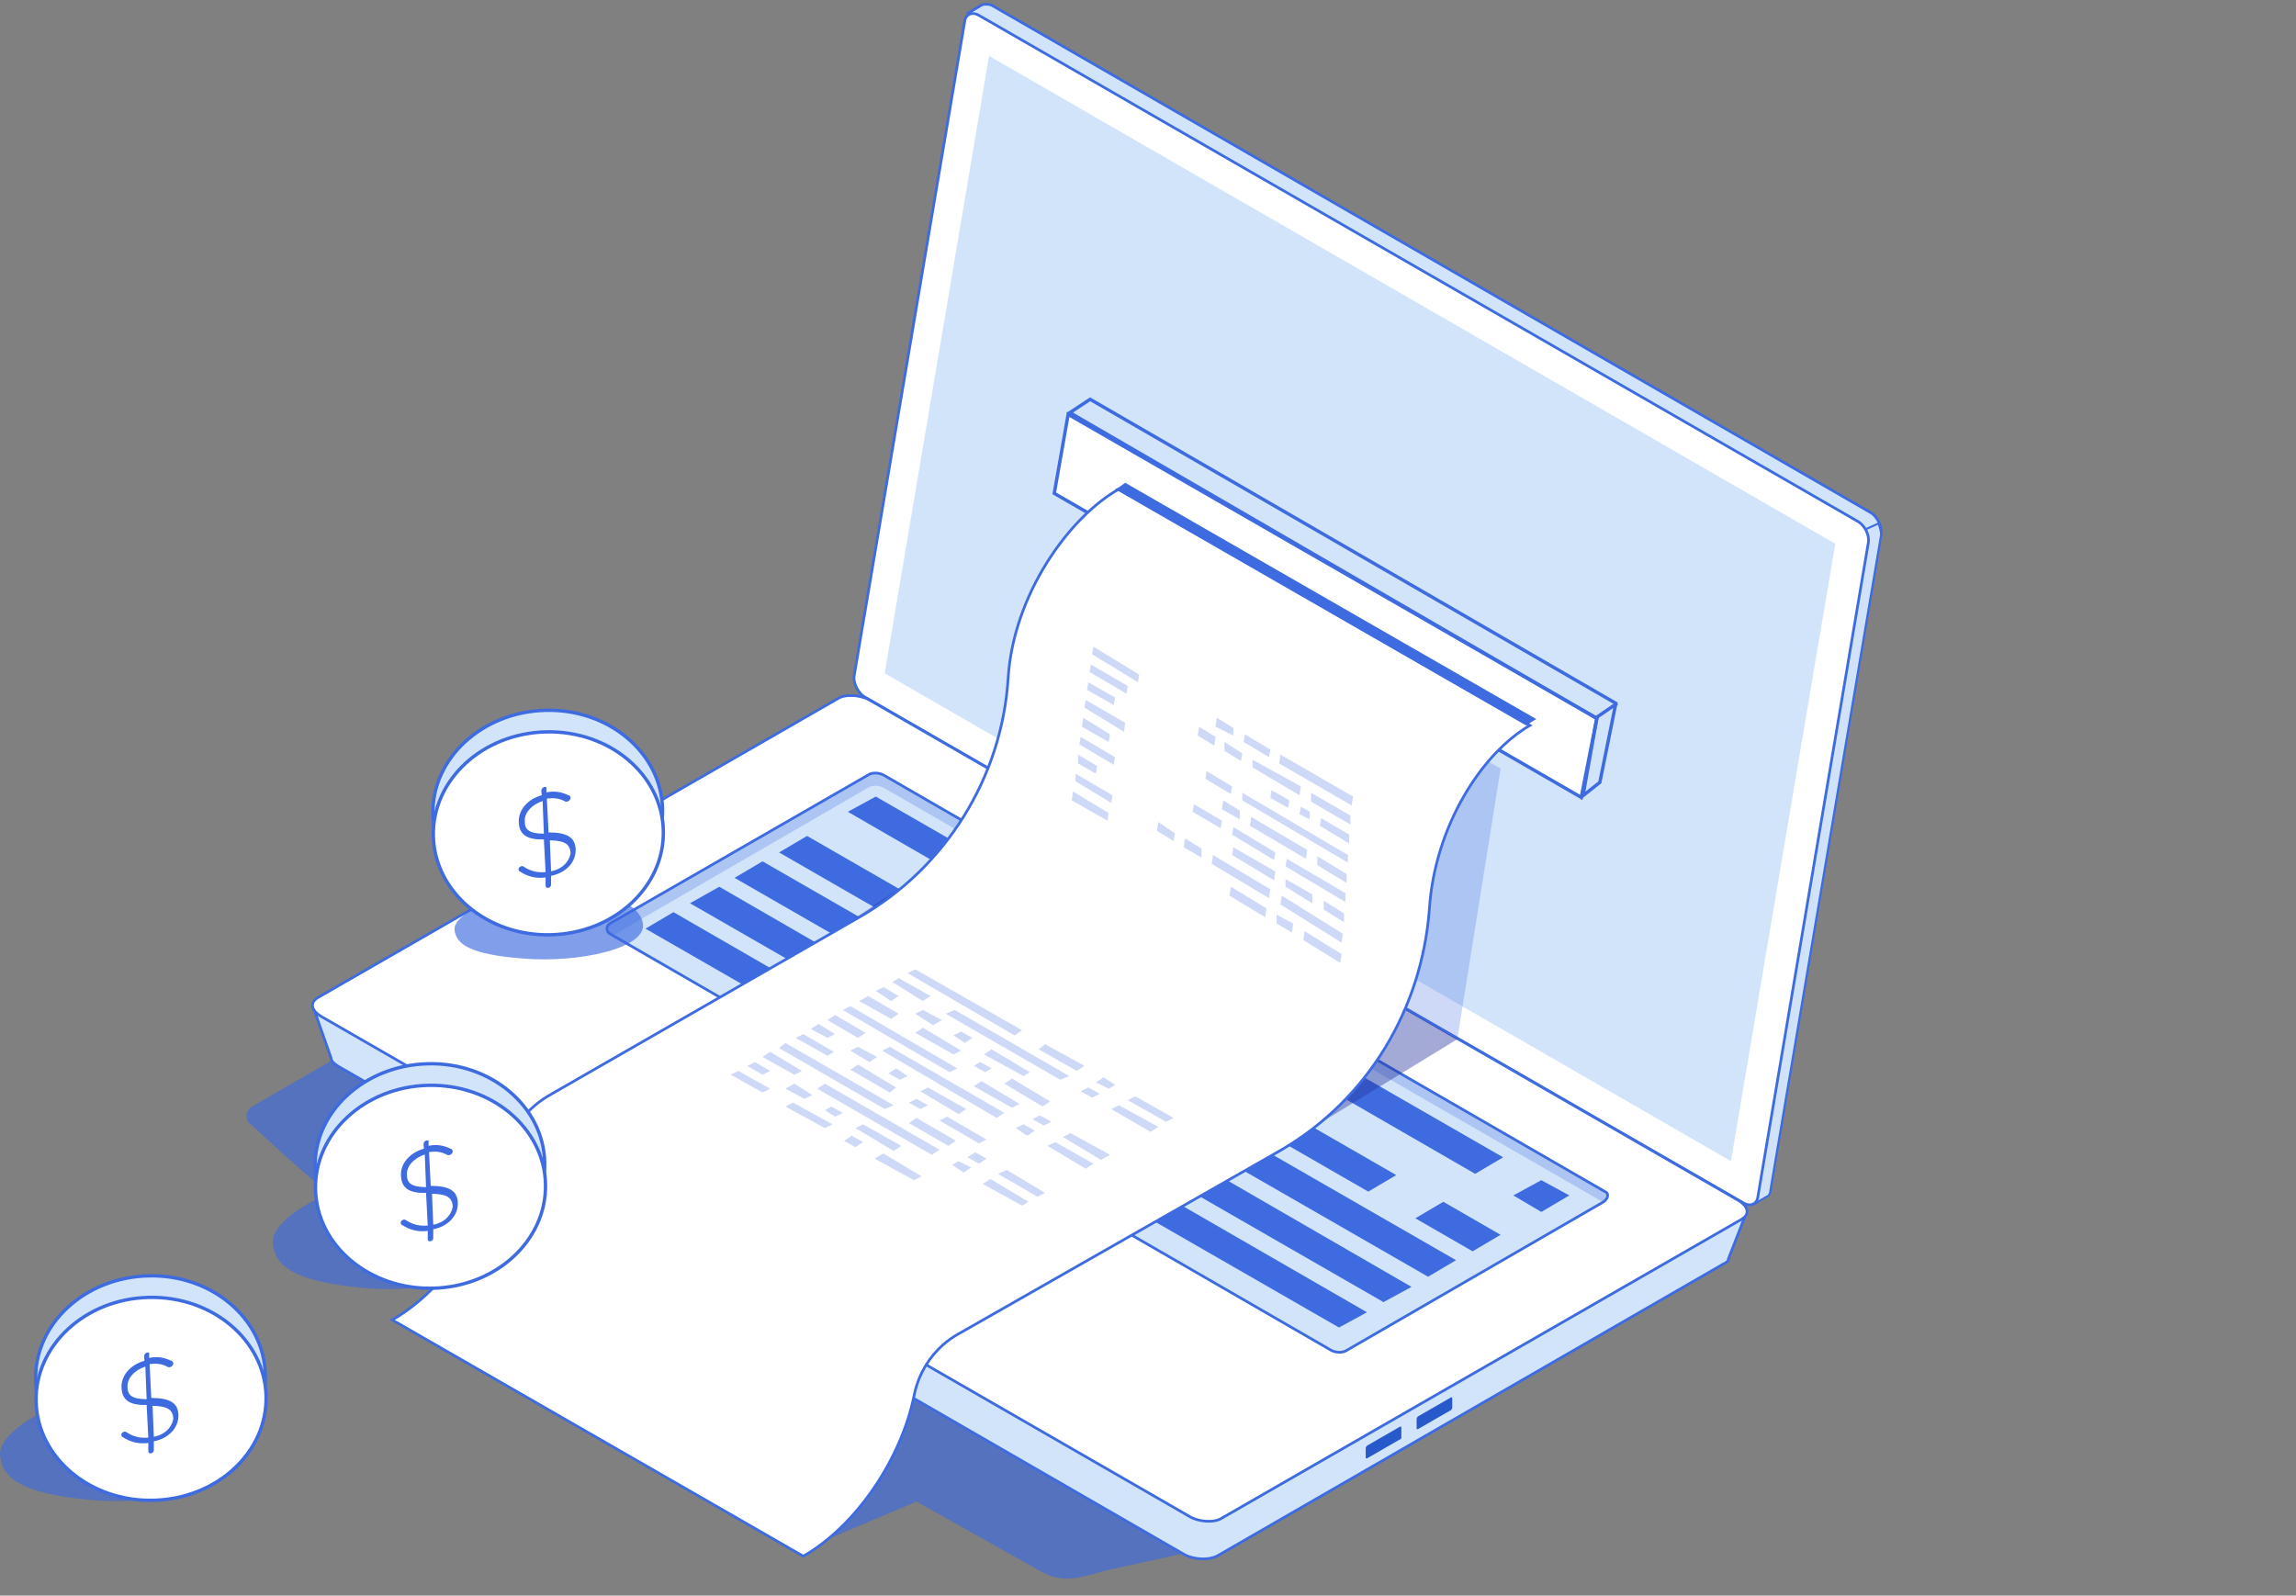 <svg width="682" height="474" viewBox="0 0 682 474" fill="none" xmlns="http://www.w3.org/2000/svg">
<rect x="0" y="0" width="682" height="474" fill="#808080" stroke="none"/>
<path opacity="0.65" d="M509.995 357.013L277.909 210.97L74.928 328.71C72.66 329.842 72.66 333.238 74.928 334.37C74.928 334.37 128.603 385.316 145.612 384.938L247.292 456.639L272.239 446.073L308.526 466.451C316.086 470.979 321.378 468.338 328.938 466.451L366.737 458.149L509.995 362.673C512.263 361.541 512.263 358.522 509.995 357.013Z" fill="#3E6BE0"/>
<path d="M257.876 198.139L290.383 4.925L287.737 3.792L291.517 1.528C292.273 1.151 293.407 1.151 294.541 1.528L555.354 152.1C557.622 153.232 559.134 156.628 558.756 158.515L525.871 353.239C525.871 354.371 525.115 355.126 524.737 355.126L520.957 357.39L520.201 353.617H520.579L260.899 204.932C259.009 203.422 257.12 200.403 257.876 198.139Z" fill="#D2E4FA" stroke="#3E6BE0" stroke-width="0.8" stroke-miterlimit="10"/>
<path d="M553.842 157.383L558 155.496C558.378 156.628 558.756 157.76 558.756 158.892L525.871 353.616C525.871 354.749 525.115 355.503 524.737 355.503L520.957 357.768L520.201 353.994H520.579L507.349 346.446L553.842 157.383Z" fill="#D0E2F8" stroke="#3E6BE0" stroke-width="0.6" stroke-miterlimit="10"/>
<path d="M257.119 207.196L517.933 357.391C519.823 358.523 521.713 357.768 522.091 355.881L554.976 161.157C555.354 158.893 553.842 155.874 551.574 154.742L290.761 4.548C288.871 3.415 286.981 4.17 286.603 6.057L253.718 200.781C253.34 202.668 254.852 206.064 257.119 207.196Z" fill="white" stroke="#3E6BE0" stroke-width="0.8" stroke-miterlimit="10"/>
<path d="M293.785 16.623L545.148 161.534L514.153 344.937L262.789 200.026L293.785 16.623Z" fill="#D2E4FA"/>
<path d="M93.072 299.275L107.057 306.822L249.56 224.555C251.828 223.423 255.986 223.423 259.01 224.932L505.459 366.824C507.727 365.692 518.689 360.409 518.689 360.409L513.397 373.994C513.397 374.749 512.641 375.127 511.885 375.504L361.445 462.3C359.177 463.432 355.019 463.432 351.995 461.922L100.254 316.634C99.12 315.879 98.364 315.124 98.364 314.37L93.072 299.275Z" fill="#D2E4FA" stroke="#3E6BE0" stroke-width="0.8" stroke-miterlimit="10"/>
<path d="M95.34 301.916L353.507 450.601C356.153 452.11 360.689 452.488 362.957 450.978L517.177 362.296C519.823 360.786 519.445 358.522 516.421 356.635L258.253 207.951C255.608 206.441 251.072 206.064 248.804 207.573L94.584 296.256C91.938 297.765 92.316 300.029 95.34 301.916Z" fill="white" stroke="#3E6BE0" stroke-width="0.8" stroke-miterlimit="10"/>
<path d="M431.373 418.147V415.505C431.373 415.128 431.373 415.128 430.995 415.128L421.167 420.789C421.167 420.789 420.789 421.166 420.789 421.543V424.185C420.789 424.562 420.789 424.562 421.167 424.562L430.995 418.902C430.995 418.902 431.373 418.524 431.373 418.147Z" fill="#2859CB"/>
<path d="M416.253 426.827V424.185C416.253 423.808 416.253 423.808 415.875 423.808L406.048 429.468C406.048 429.468 405.67 429.846 405.67 430.223V432.865C405.67 433.242 405.67 433.242 406.048 433.242L415.875 427.581C416.253 427.581 416.253 427.204 416.253 426.827Z" fill="#2859CB"/>
<path d="M476.732 353.994L262.411 230.215C260.899 229.461 259.009 229.461 257.876 230.215L181.143 274.368C180.009 275.123 180.009 276.632 181.143 277.387L395.464 401.165C396.976 401.92 398.866 401.92 400 401.165L476.354 357.013C477.866 355.881 477.866 354.371 476.732 353.994Z" fill="#D2E4FA" stroke="#3E6BE0" stroke-width="0.8" stroke-miterlimit="10"/>
<path opacity="0.25" d="M476.732 356.635L475.976 357.013L262.411 233.989C260.899 233.234 259.009 233.234 257.875 233.989L182.277 277.764L181.521 277.387C180.387 276.632 180.387 275.123 181.521 274.368L257.875 230.215C259.387 229.461 261.277 229.461 262.411 230.215L477.11 353.994C477.866 354.371 477.866 355.881 476.732 356.635Z" fill="#3E6BE0"/>
<path d="M251.828 241.159L438.177 348.71L446.493 343.805L260.143 236.631L251.828 241.159Z" fill="#3E6BE0"/>
<path d="M231.416 253.235L406.426 353.993L414.742 349.087L239.732 248.329L231.416 253.235Z" fill="#3E6BE0"/>
<path d="M218.187 260.783L424.191 379.278L432.507 374.372L226.502 255.877L218.187 260.783Z" fill="#3E6BE0"/>
<path d="M204.957 268.33L410.962 386.825L419.278 382.296L213.651 263.424L204.957 268.33Z" fill="#3E6BE0"/>
<path d="M191.727 275.878L397.732 394.372L406.048 389.844L200.043 270.972L191.727 275.878Z" fill="#3E6BE0"/>
<path d="M449.517 355.126L457.832 360.032L466.148 355.126L457.832 350.598L449.517 355.126Z" fill="#3E6BE0"/>
<path d="M420.411 361.919L437.421 371.73L445.737 366.824L428.727 357.013L420.411 361.919Z" fill="#3E6BE0"/>
<path d="M254.095 383.806L196.263 350.597C193.995 349.465 193.995 347.201 196.263 346.069L235.952 323.426C238.22 322.294 242 322.294 244.268 323.426L302.1 356.635C304.368 357.767 304.368 360.031 302.1 361.163L262.411 383.806C259.765 384.938 256.363 384.938 254.095 383.806Z" fill="url(#paint0_linear)"/>
<path d="M301.723 358.145L243.89 324.936C241.622 323.804 237.842 323.804 235.574 324.936L195.885 347.578C195.129 347.956 194.751 348.333 194.373 349.088C193.617 347.956 194.373 346.446 195.885 345.692L235.574 323.049C237.842 321.917 241.622 321.917 243.89 323.049L301.723 356.258C303.234 357.013 303.612 358.522 303.234 359.654C302.857 358.9 302.479 358.522 301.723 358.145Z" fill="#91AFFF"/>
<g opacity="0.11">
<g opacity="0.11">
<g opacity="0.11">
<g opacity="0.11">
<path opacity="0.11" d="M257.876 207.573L516.043 356.258C518.689 357.768 523.225 358.145 525.493 356.635L679.713 267.953C682.359 266.444 681.981 264.179 678.957 262.292L420.789 113.608C418.143 112.098 413.608 111.721 411.34 113.23L257.12 201.913C254.852 203.422 255.23 205.687 257.876 207.573Z" fill="white" stroke="#3E6BE0" stroke-width="0.386" stroke-miterlimit="10"/>
<path opacity="0.11" d="M516.799 233.989L458.966 200.781C456.698 199.649 456.698 197.384 458.966 196.252L498.655 173.61C500.923 172.478 504.703 172.478 506.971 173.61L564.804 206.819C567.072 207.951 567.072 210.215 564.804 211.347L525.115 233.989C522.469 235.499 519.067 235.499 516.799 233.989Z" fill="url(#paint1_linear)"/>
<path opacity="0.35" d="M564.426 208.705L506.593 175.497C504.325 174.365 500.545 174.365 498.278 175.497L458.589 198.139C457.833 198.516 457.455 198.894 457.077 199.649C456.321 198.516 457.077 197.007 458.589 196.252L498.278 173.61C500.545 172.478 504.325 172.478 506.593 173.61L564.426 206.819C565.938 207.573 566.316 209.083 565.938 210.215C565.56 209.46 565.182 209.083 564.426 208.705Z" fill="#3E6BE0"/>
<g opacity="0.11">
<path opacity="0.11" d="M590.129 286.444L375.431 162.666C373.919 161.911 372.029 161.911 370.895 162.666L294.541 206.818C293.407 207.573 293.407 209.082 294.541 209.837L508.861 333.238C510.373 333.993 511.885 333.993 513.397 333.238L589.751 289.085C590.885 288.331 590.885 286.821 590.129 286.444Z" fill="#ADC8FF"/>
<path opacity="0.35" d="M590.129 289.085L589.373 289.463L375.431 166.439C373.919 165.685 372.029 165.685 370.895 166.439L295.297 210.215L294.541 209.837C293.407 209.082 293.407 207.573 294.541 206.818L370.895 162.666C372.407 161.911 373.919 161.911 375.431 162.666L590.129 286.444C590.885 286.821 590.885 288.331 590.129 289.085Z" fill="#3E6BE0"/>
<g opacity="0.11">
<path opacity="0.35" d="M314.196 203.799L501.302 311.727L493.742 315.878L307.014 207.95L314.196 203.799Z" fill="#3E6BE0"/>
<path opacity="0.35" d="M334.23 192.479L511.507 294.746L504.325 298.897L326.67 196.63L334.23 192.479Z" fill="#3E6BE0"/>
<path opacity="0.35" d="M525.115 302.671L541.747 312.105L534.187 316.256L517.555 306.822L525.115 302.671Z" fill="#3E6BE0"/>
<path opacity="0.35" d="M510.373 316.634L522.091 323.426L514.531 327.578L502.813 321.162L510.373 316.634Z" fill="#3E6BE0"/>
<path opacity="0.35" d="M346.325 185.308L553.842 304.935L546.282 309.086L339.144 189.459L346.325 185.308Z" fill="#3E6BE0"/>
<path opacity="0.35" d="M358.799 178.138L566.316 297.765L558.756 301.916L351.239 182.666L358.799 178.138Z" fill="#3E6BE0"/>
<path opacity="0.35" d="M370.895 170.968L578.411 290.595L571.23 294.746L363.713 175.496L370.895 170.968Z" fill="#3E6BE0"/>
</g>
</g>
</g>
</g>
</g>
</g>
<path opacity="0.42" d="M377.32 342.673L432.885 308.709L307.77 236.631L248.804 276.255L377.32 342.673Z" fill="url(#paint2_radial)"/>
<path opacity="0.25" d="M432.885 308.709L445.737 228.329L328.56 161.156V247.952L432.885 308.709Z" fill="#3E6BE0"/>
<path d="M313.161 146.564L317.284 123.085L474.315 213.405L469.693 236.881L313.161 146.564Z" fill="white" stroke="#3E6BE0"/>
<path d="M317.787 122.588L323.807 118.619L479.962 208.935L475.216 232.41L470.195 236.384L474.315 213.405L317.787 122.588Z" stroke="#3E6BE0"/>
<path d="M480.338 208.937L473.815 213.401" stroke="#3E6BE0"/>
<path d="M238.598 462.299L116.507 392.108C132.383 383.051 145.612 363.051 149.392 344.182C150.904 336.634 155.818 329.842 162.622 325.691L255.23 272.481C280.933 257.764 297.564 230.97 299.454 201.535C300.966 176.629 317.598 153.609 332.34 145.307L454.431 215.498C440.067 223.8 426.081 245.688 424.569 270.217C422.301 299.652 406.426 326.445 380.722 341.54L284.713 396.259C277.909 400.033 272.995 406.826 271.483 414.75C267.703 433.242 254.474 453.242 238.598 462.299Z" fill="white" stroke="#3E6BE0" stroke-width="0.8" stroke-miterlimit="10"/>
<path d="M334.229 143.42L456.32 213.611C455.186 214.366 454.43 214.743 453.296 215.498L331.206 145.307C332.34 144.929 333.095 144.175 334.229 143.42Z" fill="#3E6BE0"/>
<path opacity="0.25" d="M379.966 226.819L401.512 239.273L401.89 236.631L380.344 224.178L379.966 226.819Z" fill="#3E6BE0"/>
<path opacity="0.25" d="M369.383 220.405L376.943 224.933L377.321 222.669L369.761 218.141L369.383 220.405Z" fill="#3E6BE0"/>
<path opacity="0.25" d="M361.067 215.876L366.359 218.518V216.253L361.445 213.234L361.067 215.876Z" fill="#3E6BE0"/>
<path opacity="0.25" d="M389.416 238.141L401.134 244.933V242.292L389.416 235.499V238.141Z" fill="#3E6BE0"/>
<path opacity="0.25" d="M372.029 227.952L386.014 236.254L386.392 233.612L372.029 225.688V227.952Z" fill="#3E6BE0"/>
<path opacity="0.25" d="M363.713 223.046L368.627 226.065L369.005 223.801L363.713 220.404V223.046Z" fill="#3E6BE0"/>
<path opacity="0.25" d="M355.775 218.518L360.689 221.537L361.067 218.895L356.153 215.876L355.775 218.518Z" fill="#3E6BE0"/>
<path opacity="0.25" d="M392.062 245.311L400.756 250.594V247.953L392.44 243.047L392.062 245.311Z" fill="#3E6BE0"/>
<path opacity="0.25" d="M386.014 241.915L389.038 243.424V241.16L386.392 239.65L386.014 241.915Z" fill="#3E6BE0"/>
<path opacity="0.25" d="M377.321 237.008L382.612 240.027L382.99 237.763L377.699 234.744L377.321 237.008Z" fill="#3E6BE0"/>
<path opacity="0.25" d="M369.005 237.763L400.378 256.254V253.99L369.005 235.499V237.763Z" fill="#3E6BE0"/>
<path opacity="0.25" d="M358.043 231.348L365.603 235.877L365.981 233.612L358.421 229.084L358.043 231.348Z" fill="#3E6BE0"/>
<path opacity="0.25" d="M391.306 257.01L400 262.293V259.651L391.306 254.368V257.01Z" fill="#3E6BE0"/>
<path opacity="0.25" d="M371.272 245.312L387.904 255.123L388.282 252.482L371.65 242.67L371.272 245.312Z" fill="#3E6BE0"/>
<path opacity="0.25" d="M362.957 240.405L368.249 243.424V240.783L363.335 237.764L362.957 240.405Z" fill="#3E6BE0"/>
<path opacity="0.25" d="M381.856 257.387L399.622 267.954V265.312L382.234 255.123L381.856 257.387Z" fill="#3E6BE0"/>
<path opacity="0.25" d="M365.981 247.953L378.454 255.5L378.832 253.236L366.359 245.688L365.981 247.953Z" fill="#3E6BE0"/>
<path opacity="0.25" d="M354.263 241.16L362.579 246.065L362.957 243.801L354.641 238.896L354.263 241.16Z" fill="#3E6BE0"/>
<path opacity="0.25" d="M393.196 270.218L399.244 273.992V271.35L393.196 267.576V270.218Z" fill="#3E6BE0"/>
<path opacity="0.25" d="M381.856 263.425L389.794 268.331V265.69L381.856 261.161V263.425Z" fill="#3E6BE0"/>
<path opacity="0.25" d="M365.981 253.991L378.454 261.538L378.832 258.897L366.359 251.727L365.981 253.991Z" fill="#3E6BE0"/>
<path opacity="0.25" d="M380.344 268.708L398.488 280.029L398.866 277.388L380.722 266.066L380.344 268.708Z" fill="#3E6BE0"/>
<path opacity="0.25" d="M359.933 256.632L376.942 266.821L377.32 264.179L360.311 253.99L359.933 256.632Z" fill="#3E6BE0"/>
<path opacity="0.25" d="M351.617 251.727L356.909 254.746V252.104L351.995 249.085L351.617 251.727Z" fill="#3E6BE0"/>
<path opacity="0.25" d="M343.679 246.82L348.593 249.839L348.971 247.575L344.057 244.179L343.679 246.82Z" fill="#3E6BE0"/>
<path opacity="0.25" d="M387.148 279.274L398.11 286.067L398.488 283.426L387.526 276.633L387.148 279.274Z" fill="#3E6BE0"/>
<path opacity="0.25" d="M338.01 202.668L324.402 194.366L324.78 192.102L338.388 200.404L338.01 202.668Z" fill="#3E6BE0"/>
<path opacity="0.25" d="M334.607 206.064L323.646 199.649L324.024 197.385L334.985 203.8L334.607 206.064Z" fill="#3E6BE0"/>
<path opacity="0.25" d="M330.828 209.461L322.89 204.932L323.268 202.668L331.206 207.196L330.828 209.461Z" fill="#3E6BE0"/>
<path opacity="0.25" d="M333.851 217.385L322.134 210.215L322.512 207.951L334.229 214.744L333.851 217.385Z" fill="#3E6BE0"/>
<path opacity="0.25" d="M329.316 220.404L321.378 215.876L321.756 213.234L329.694 218.14L329.316 220.404Z" fill="#3E6BE0"/>
<path opacity="0.25" d="M330.828 227.197L320.622 221.159L321 218.895L331.206 224.933L330.828 227.197Z" fill="#3E6BE0"/>
<path opacity="0.25" d="M325.536 229.838L320.244 226.819V224.178L325.914 227.574L325.536 229.838Z" fill="#3E6BE0"/>
<path opacity="0.25" d="M330.072 238.518L319.488 232.103V229.839L330.45 236.254L330.072 238.518Z" fill="#3E6BE0"/>
<path opacity="0.25" d="M328.938 243.802L318.354 237.764L318.732 235.122L329.316 241.537L328.938 243.802Z" fill="#3E6BE0"/>
<path opacity="0.25" d="M379.21 274.369L383.746 277.011L384.124 274.369L379.21 271.728V274.369Z" fill="#3E6BE0"/>
<path opacity="0.25" d="M365.225 266.066L375.809 272.482L376.187 269.84L365.603 263.425L365.225 266.066Z" fill="#3E6BE0"/>
<path opacity="0.25" d="M301.344 307.577L269.593 289.086L271.861 287.954L303.612 306.068L301.344 307.577Z" fill="#3E6BE0"/>
<path opacity="0.25" d="M319.866 318.144L308.526 311.728L310.416 310.219L322.134 316.634L319.866 318.144Z" fill="#3E6BE0"/>
<path opacity="0.25" d="M329.316 323.427L325.536 321.54L327.804 320.03L331.206 322.295L329.316 323.427Z" fill="#3E6BE0"/>
<path opacity="0.25" d="M346.325 333.239L334.986 326.824L337.254 325.691L348.593 332.107L346.325 333.239Z" fill="#3E6BE0"/>
<path opacity="0.25" d="M274.129 297.388L265.057 291.728L266.947 290.596L276.397 295.879L274.129 297.388Z" fill="#3E6BE0"/>
<path opacity="0.25" d="M314.952 320.786L280.933 301.162L283.579 300.03L317.598 319.654L314.952 320.786Z" fill="#3E6BE0"/>
<path opacity="0.25" d="M324.402 326.069L321 324.182L323.268 323.05L326.67 324.937L324.402 326.069Z" fill="#3E6BE0"/>
<path opacity="0.25" d="M341.789 336.258L330.072 329.465L332.34 328.333L344.057 334.748L341.789 336.258Z" fill="#3E6BE0"/>
<path opacity="0.25" d="M264.679 297.388L260.143 294.369L262.411 293.237L266.947 295.879L264.679 297.388Z" fill="#3E6BE0"/>
<path opacity="0.25" d="M277.153 304.559L271.861 301.162L274.129 300.03L279.799 303.049L277.153 304.559Z" fill="#3E6BE0"/>
<path opacity="0.25" d="M286.603 309.842L283.201 307.577L285.469 306.445L288.871 308.332L286.603 309.842Z" fill="#3E6BE0"/>
<path opacity="0.25" d="M303.99 319.653L292.273 313.238L294.541 311.729L305.88 318.521L303.99 319.653Z" fill="#3E6BE0"/>
<path opacity="0.25" d="M264.679 302.672L255.229 297.388L257.875 295.879L266.947 301.162L264.679 302.672Z" fill="#3E6BE0"/>
<path opacity="0.25" d="M283.201 313.238L271.861 306.823L274.129 305.313L285.469 312.106L283.201 313.238Z" fill="#3E6BE0"/>
<path opacity="0.25" d="M292.651 318.521L289.249 316.634L291.139 315.502L294.541 317.389L292.651 318.521Z" fill="#3E6BE0"/>
<path opacity="0.25" d="M309.66 328.711L298.321 321.918L300.588 320.408L311.928 327.201L309.66 328.711Z" fill="#3E6BE0"/>
<path opacity="0.25" d="M282.067 318.521L250.316 300.03L252.584 298.897L284.335 317.389L282.067 318.521Z" fill="#3E6BE0"/>
<path opacity="0.25" d="M300.588 329.087L289.249 322.672L291.516 321.162L302.856 327.955L300.588 329.087Z" fill="#3E6BE0"/>
<path opacity="0.25" d="M310.038 334.37L306.636 332.484L308.904 331.352L312.306 333.238L310.038 334.37Z" fill="#3E6BE0"/>
<path opacity="0.25" d="M327.048 344.56L315.708 337.767L317.976 336.635L329.694 343.05L327.048 344.56Z" fill="#3E6BE0"/>
<path opacity="0.25" d="M254.852 308.332L245.78 303.049L248.048 301.539L257.12 306.822L254.852 308.332Z" fill="#3E6BE0"/>
<path opacity="0.25" d="M296.053 332.106L262.033 312.106L264.301 310.974L298.321 330.597L296.053 332.106Z" fill="#3E6BE0"/>
<path opacity="0.25" d="M305.124 337.39L301.722 335.125L303.99 333.993L307.392 335.88L305.124 337.39Z" fill="#3E6BE0"/>
<path opacity="0.25" d="M322.512 347.201L311.172 340.408L313.44 339.276L324.78 345.692L322.512 347.201Z" fill="#3E6BE0"/>
<path opacity="0.25" d="M245.78 308.332L240.866 305.69L243.134 304.181L248.048 307.2L245.78 308.332Z" fill="#3E6BE0"/>
<path opacity="0.25" d="M258.254 315.502L252.584 312.106L254.852 310.974L260.521 313.993L258.254 315.502Z" fill="#3E6BE0"/>
<path opacity="0.25" d="M267.325 320.785L263.923 318.898L266.191 317.389L269.593 319.653L267.325 320.785Z" fill="#3E6BE0"/>
<path opacity="0.25" d="M284.713 330.975L273.373 324.182L275.641 323.05L286.981 329.465L284.713 330.975Z" fill="#3E6BE0"/>
<path opacity="0.25" d="M245.78 313.614L236.33 308.331L238.598 307.199L247.67 312.482L245.78 313.614Z" fill="#3E6BE0"/>
<path opacity="0.25" d="M264.301 324.559L252.584 317.766L254.852 316.257L266.191 323.05L264.301 324.559Z" fill="#3E6BE0"/>
<path opacity="0.25" d="M273.373 329.464L269.971 327.577L272.239 326.445L275.641 328.332L273.373 329.464Z" fill="#3E6BE0"/>
<path opacity="0.25" d="M290.761 339.653L279.043 332.861L281.311 331.729L293.029 338.521L290.761 339.653Z" fill="#3E6BE0"/>
<path opacity="0.25" d="M262.789 329.465L231.416 311.351L233.306 309.842L265.435 328.333L262.789 329.465Z" fill="#3E6BE0"/>
<path opacity="0.25" d="M281.689 340.41L269.971 333.617L272.239 332.107L283.957 338.9L281.689 340.41Z" fill="#3E6BE0"/>
<path opacity="0.25" d="M290.761 345.692L287.359 343.805L289.627 342.296L293.029 344.183L290.761 345.692Z" fill="#3E6BE0"/>
<path opacity="0.25" d="M308.148 355.504L296.431 348.711L299.077 347.579L310.416 354.372L308.148 355.504Z" fill="#3E6BE0"/>
<path opacity="0.25" d="M235.952 319.276L226.502 313.993L228.77 312.483L238.22 318.144L235.952 319.276Z" fill="#3E6BE0"/>
<path opacity="0.25" d="M276.775 343.051L242.756 323.427L245.024 321.918L279.043 341.541L276.775 343.051Z" fill="#3E6BE0"/>
<path opacity="0.25" d="M286.225 348.334L282.823 346.07L284.713 344.938L288.493 346.824L286.225 348.334Z" fill="#3E6BE0"/>
<path opacity="0.25" d="M303.612 358.146L291.895 351.73L294.162 350.221L305.502 357.013L303.612 358.146Z" fill="#3E6BE0"/>
<path opacity="0.25" d="M226.502 319.276L221.966 316.634L224.234 315.502L228.77 318.144L226.502 319.276Z" fill="#3E6BE0"/>
<path opacity="0.25" d="M238.976 326.446L233.306 323.427L235.952 321.918L241.244 325.314L238.976 326.446Z" fill="#3E6BE0"/>
<path opacity="0.25" d="M248.048 331.729L245.024 329.842L246.914 328.71L250.316 330.597L248.048 331.729Z" fill="#3E6BE0"/>
<path opacity="0.25" d="M265.435 341.918L254.096 335.125L256.364 333.993L267.703 340.409L265.435 341.918Z" fill="#3E6BE0"/>
<path opacity="0.25" d="M226.502 324.559L217.052 319.276L219.32 318.144L228.77 323.427L226.502 324.559Z" fill="#3E6BE0"/>
<path opacity="0.25" d="M245.024 335.126L233.306 328.71L235.574 327.578L247.292 333.993L245.024 335.126Z" fill="#3E6BE0"/>
<path opacity="0.25" d="M254.096 340.786L250.694 338.899L252.962 337.39L256.364 339.277L254.096 340.786Z" fill="#3E6BE0"/>
<path opacity="0.25" d="M271.483 350.598L259.765 344.182L262.411 342.673L273.751 349.466L271.483 350.598Z" fill="#3E6BE0"/>
<path opacity="0.65" d="M0.011 432.147C-0.491 425.49 16.09 414.31 37.318 413.305C58.547 412.426 72.992 420.716 73.243 430.137C73.62 440.94 48.498 447.597 26.892 445.588C5.789 443.704 0.514 438.805 0.011 432.147Z" fill="#3E6BE0"/>
<path d="M79.051 414.814L78.799 408.282L77.292 404.514L76.287 407.654L79.051 414.814Z" fill="#DD821F"/>
<path d="M10.843 416.07L10.592 409.664C10.592 409.664 15.993 415.065 15.993 415.191C15.993 415.317 10.843 416.07 10.843 416.07Z" fill="#FFD85A"/>
<path d="M45.386 434.911C64.228 434.409 79.176 424.862 78.799 408.282C78.422 391.701 62.846 378.511 44.005 379.014C25.163 379.516 10.215 393.334 10.592 409.915C10.969 426.495 26.544 435.414 45.386 434.911Z" fill="#D2E4FA" stroke="#3E6BE0" stroke-miterlimit="10"/>
<path d="M45.599 445.699C64.463 445.247 79.432 431.388 79.034 414.743C78.636 398.098 63.02 384.971 44.156 385.423C25.292 385.874 10.323 399.733 10.721 416.378C11.12 433.023 26.735 446.15 45.599 445.699Z" fill="white" stroke="#3E6BE0" stroke-miterlimit="10"/>
<path opacity="0.65" d="M81.011 369.147C80.509 362.49 97.09 351.31 118.318 350.305C139.546 349.426 153.992 357.716 154.243 367.137C154.62 377.94 129.498 384.597 107.892 382.588C86.789 380.704 81.514 375.805 81.011 369.147Z" fill="#3E6BE0"/>
<path d="M162.051 351.814L161.799 345.282L160.292 341.514L159.287 344.654L162.051 351.814Z" fill="#DD821F"/>
<path d="M93.843 353.07L93.592 346.664C93.592 346.664 98.993 352.065 98.993 352.191C98.993 352.317 93.843 353.07 93.843 353.07Z" fill="#FFD85A"/>
<path d="M128.386 371.911C147.228 371.409 162.176 361.862 161.799 345.282C161.422 328.701 145.846 315.511 127.005 316.014C108.163 316.516 93.215 330.334 93.592 346.915C93.969 363.495 109.544 372.414 128.386 371.911Z" fill="#D2E4FA" stroke="#3E6BE0" stroke-miterlimit="10"/>
<path d="M128.599 382.699C147.463 382.247 162.432 368.388 162.034 351.743C161.636 335.098 146.02 321.971 127.156 322.423C108.292 322.874 93.323 336.733 93.721 353.378C94.12 370.023 109.735 383.15 128.599 382.699Z" fill="white" stroke="#3E6BE0" stroke-miterlimit="10"/>
<path opacity="0.65" d="M135.009 276.14C134.624 271.865 147.301 264.686 163.531 264.041C179.761 263.477 190.805 268.8 190.997 274.85C191.285 281.786 172.078 286.061 155.56 284.771C139.426 283.561 135.393 280.415 135.009 276.14Z" fill="#3E6BE0"/>
<path d="M197.051 246.814L196.799 240.282L195.292 236.514L194.287 239.654L197.051 246.814Z" fill="#DD821F"/>
<path d="M128.843 248.07L128.592 241.664C128.592 241.664 133.993 247.065 133.993 247.191C133.993 247.317 128.843 248.07 128.843 248.07Z" fill="#FFD85A"/>
<path d="M163.386 266.911C182.228 266.409 197.176 256.862 196.799 240.282C196.422 223.701 180.846 210.511 162.005 211.014C143.163 211.516 128.215 225.334 128.592 241.915C128.969 258.495 144.544 267.414 163.386 266.911Z" fill="#D2E4FA" stroke="#3E6BE0" stroke-miterlimit="10"/>
<path d="M163.599 277.699C182.463 277.247 197.432 263.388 197.034 246.743C196.636 230.098 181.02 216.971 162.156 217.423C143.292 217.874 128.323 231.733 128.721 248.378C129.12 265.023 144.735 278.15 163.599 277.699Z" fill="white" stroke="#3E6BE0" stroke-miterlimit="10"/>
<path d="M45.694 426.827L45.316 417.623C49.975 417.745 51.234 418.85 51.485 421.304C51.234 423.759 49.093 426.213 45.694 426.827ZM43.554 415.659C39.022 415.659 37.889 414.309 37.889 412.1C37.637 409.523 39.903 407.069 43.176 405.964L43.554 415.659ZM43.68 401.792C43.176 401.915 42.798 402.406 42.798 402.896L42.924 404.246C38.518 405.474 35.748 408.91 36.126 412.591C36.378 416.027 38.644 417.5 43.554 417.377L44.057 427.072C41.414 427.317 39.399 426.704 37.385 425.354C37.385 425.354 37.133 425.231 36.755 425.354C36.378 425.477 36 425.845 36 426.336C36.126 426.581 36.252 426.949 36.504 426.949C38.77 428.422 41.288 429.036 44.057 428.667V431.122C44.057 431.613 44.435 431.858 44.939 431.735C45.442 431.613 45.694 431.244 45.694 430.754V428.177C50.1 427.317 53.122 424.127 52.996 420.323C52.87 416.764 50.478 415.291 44.939 415.291L44.435 405.228C46.45 404.983 48.086 405.105 49.849 406.087C50.101 406.21 50.478 406.21 50.604 406.087C51.108 405.964 51.485 405.474 51.485 404.983C51.359 404.615 51.234 404.246 50.856 404.246C48.716 403.265 46.827 402.897 44.309 403.387V401.915C44.561 402.037 44.183 401.669 43.68 401.792Z" fill="#3E6BE0"/>
<path d="M128.694 363.827L128.316 354.623C132.975 354.745 134.234 355.85 134.485 358.304C134.234 360.759 132.093 363.213 128.694 363.827ZM126.554 352.659C122.022 352.659 120.888 351.309 120.888 349.1C120.637 346.523 122.903 344.069 126.176 342.964L126.554 352.659ZM126.68 338.792C126.176 338.915 125.798 339.406 125.798 339.896L125.924 341.246C121.518 342.474 118.748 345.91 119.126 349.591C119.378 353.027 121.644 354.5 126.554 354.377L127.057 364.072C124.414 364.317 122.399 363.704 120.385 362.354C120.385 362.354 120.133 362.231 119.755 362.354C119.378 362.477 119 362.845 119 363.336C119.126 363.581 119.252 363.949 119.504 363.949C121.77 365.422 124.288 366.036 127.057 365.667V368.122C127.057 368.613 127.435 368.858 127.939 368.735C128.442 368.613 128.694 368.244 128.694 367.754V365.177C133.101 364.317 136.122 361.127 135.996 357.323C135.87 353.764 133.478 352.291 127.939 352.291L127.435 342.228C129.449 341.983 131.086 342.105 132.849 343.087C133.101 343.21 133.478 343.21 133.604 343.087C134.108 342.964 134.485 342.474 134.485 341.983C134.36 341.615 134.234 341.246 133.856 341.246C131.716 340.265 129.827 339.897 127.309 340.387V338.915C127.561 339.037 127.183 338.669 126.68 338.792Z" fill="#3E6BE0"/>
<path d="M163.694 258.827L163.316 249.623C167.975 249.745 169.234 250.85 169.485 253.304C169.234 255.759 167.093 258.213 163.694 258.827ZM161.554 247.659C157.022 247.659 155.888 246.309 155.888 244.1C155.637 241.523 157.903 239.069 161.176 237.964L161.554 247.659ZM161.68 233.792C161.176 233.915 160.798 234.406 160.798 234.896L160.924 236.246C156.518 237.474 153.748 240.91 154.126 244.591C154.378 248.027 156.644 249.5 161.554 249.377L162.057 259.072C159.414 259.317 157.399 258.704 155.385 257.354C155.385 257.354 155.133 257.231 154.755 257.354C154.378 257.477 154 257.845 154 258.336C154.126 258.581 154.252 258.949 154.504 258.949C156.77 260.422 159.288 261.036 162.057 260.667V263.122C162.057 263.613 162.435 263.858 162.939 263.735C163.442 263.613 163.694 263.244 163.694 262.754V260.177C168.101 259.317 171.122 256.127 170.996 252.323C170.87 248.764 168.478 247.291 162.939 247.291L162.435 237.228C164.449 236.983 166.086 237.105 167.849 238.087C168.101 238.21 168.478 238.21 168.604 238.087C169.108 237.964 169.485 237.474 169.485 236.983C169.36 236.615 169.234 236.246 168.856 236.246C166.716 235.265 164.827 234.897 162.309 235.387V233.915C162.561 234.037 162.183 233.669 161.68 233.792Z" fill="#3E6BE0"/>
<defs>
<linearGradient id="paint0_linear" x1="303.462" y1="353.313" x2="194.587" y2="353.313" gradientUnits="userSpaceOnUse">
<stop stop-color="#C0D6FF"/>
<stop offset="0.298" stop-color="#C5DBFF"/>
<stop offset="0.649" stop-color="#D3E9FF"/>
<stop offset="1" stop-color="#E9FFFF"/>
</linearGradient>
<linearGradient id="paint1_linear" x1="566.191" y1="203.718" x2="457.317" y2="203.718" gradientUnits="userSpaceOnUse">
<stop stop-color="#C0D6FF"/>
<stop offset="0.298" stop-color="#C5DBFF"/>
<stop offset="0.649" stop-color="#D3E9FF"/>
<stop offset="1" stop-color="#E9FFFF"/>
</linearGradient>
<radialGradient id="paint2_radial" cx="0" cy="0" r="1" gradientUnits="userSpaceOnUse" gradientTransform="translate(394.486 289.669) rotate(180) scale(122.038 121.839)">
<stop stop-color="#2B3AA5"/>
<stop offset="1" stop-color="#182484"/>
</radialGradient>
</defs>
</svg>
